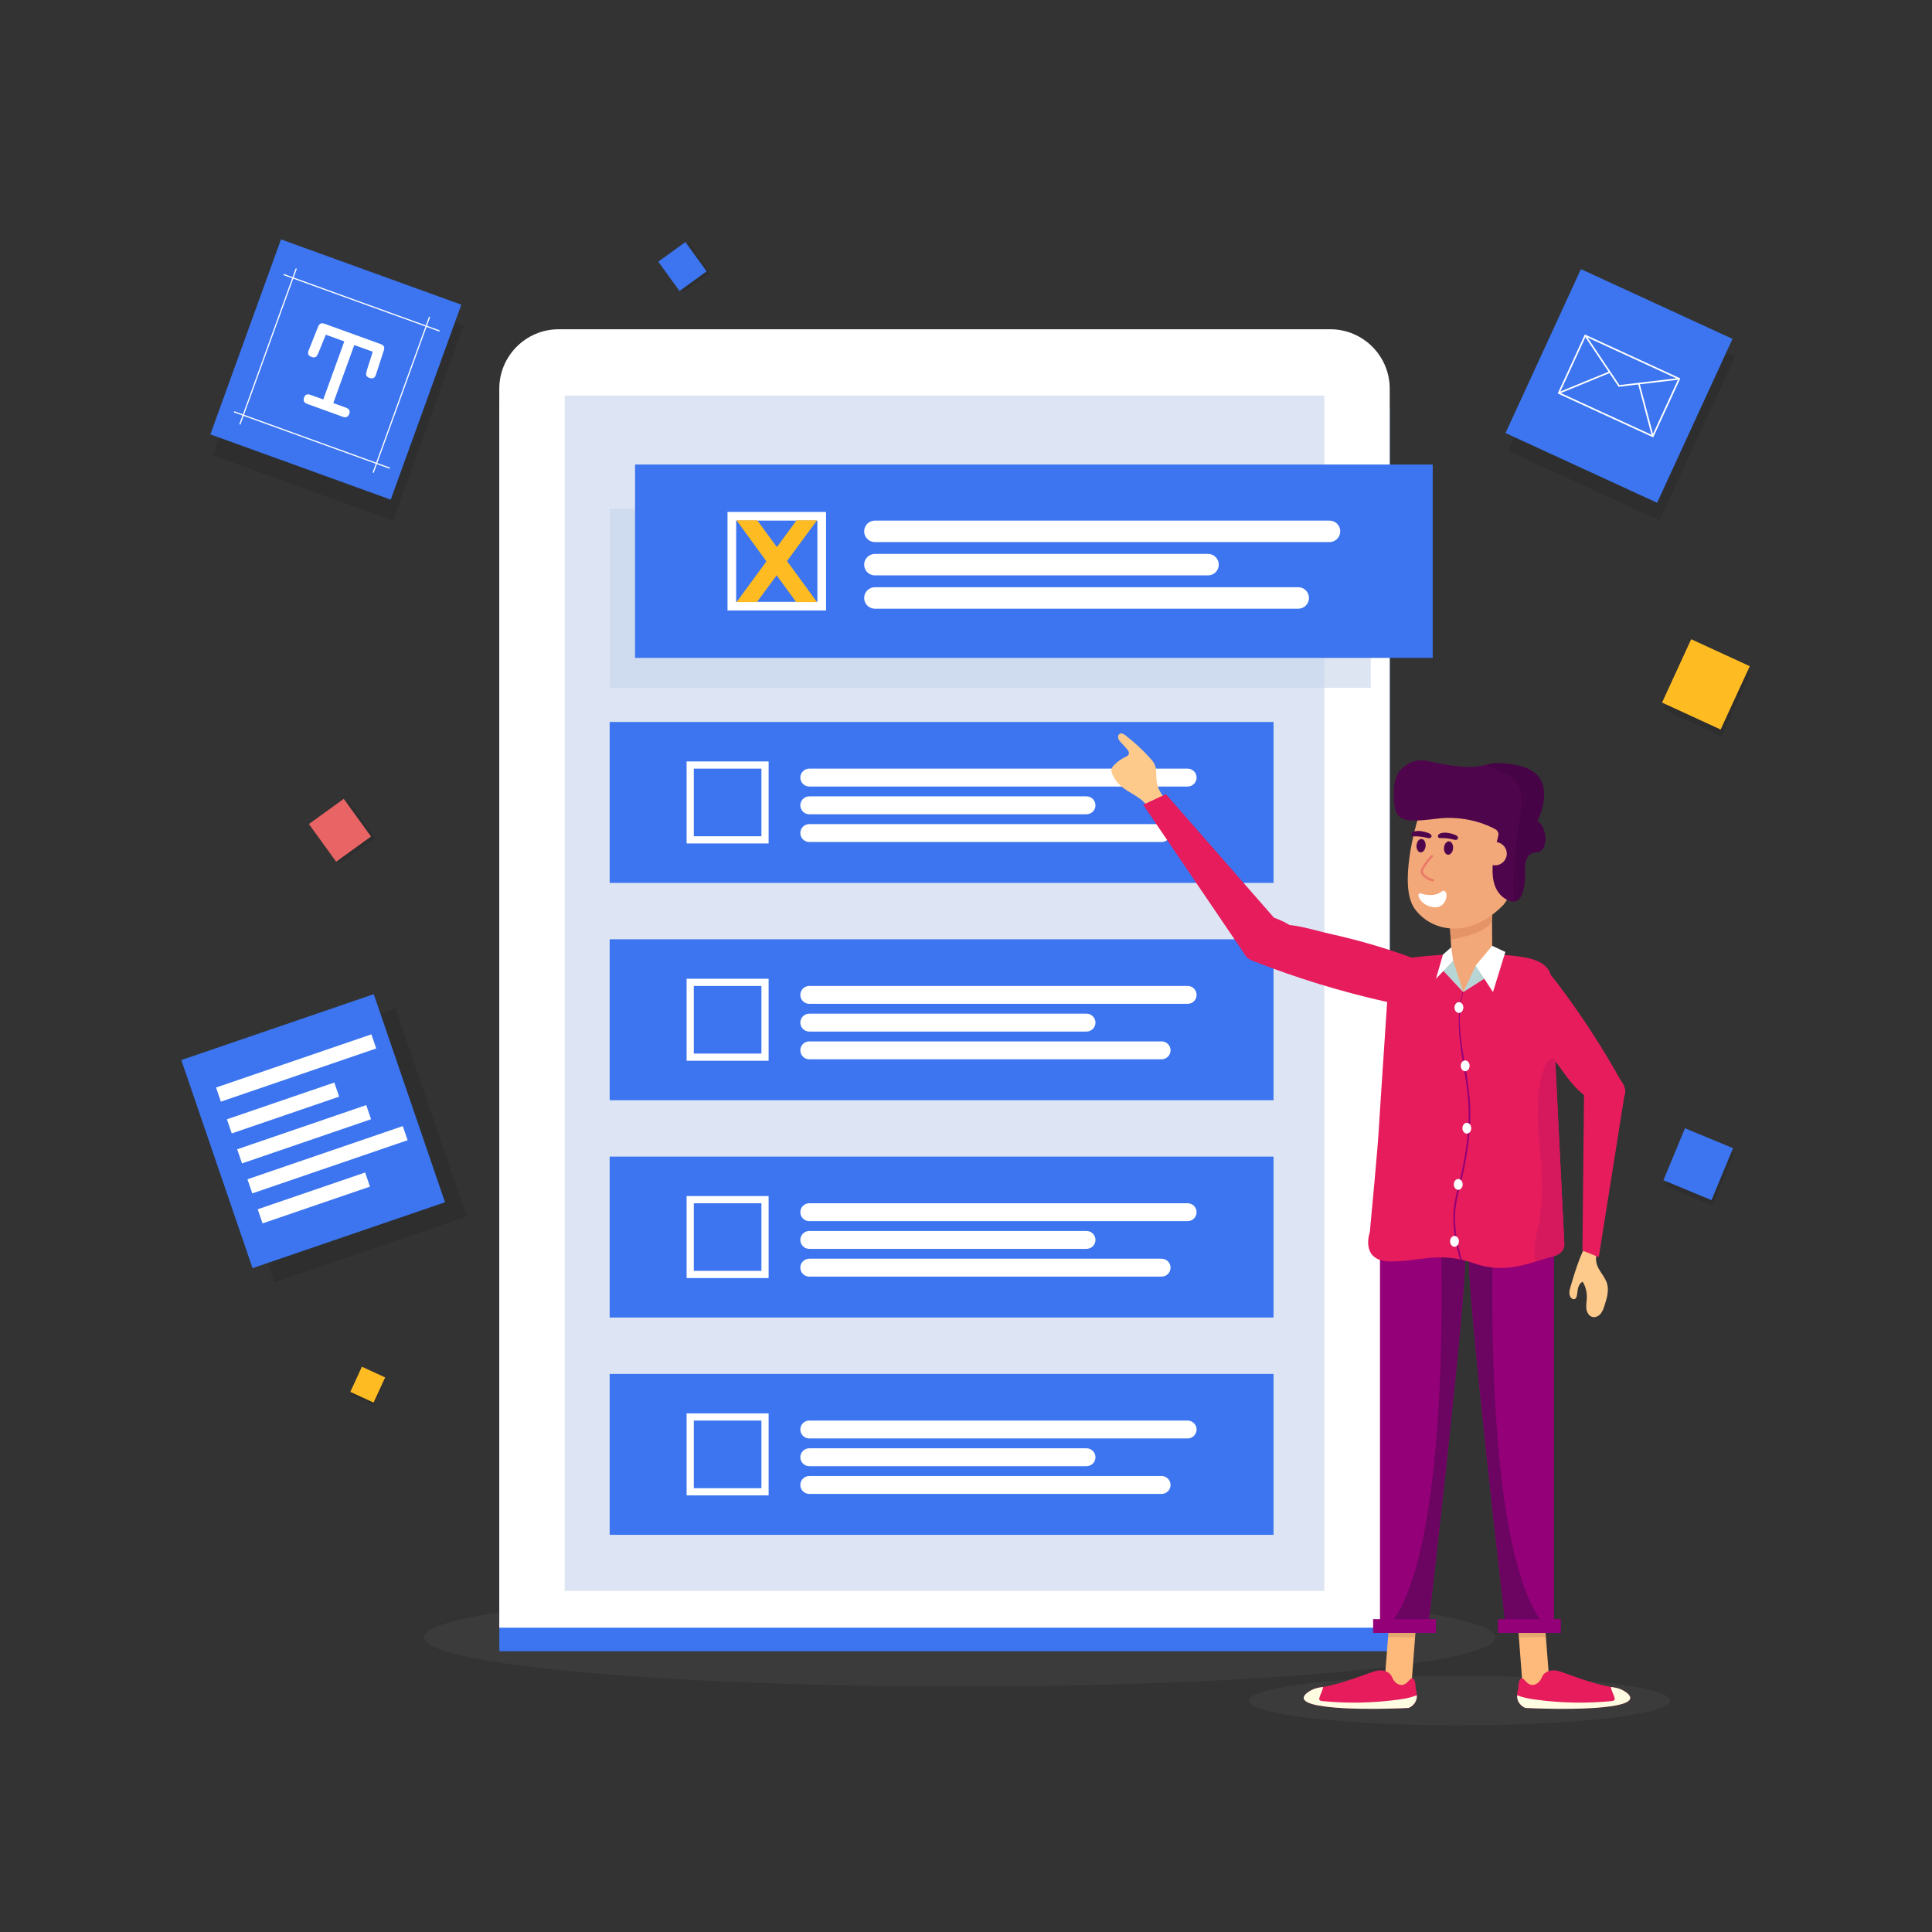 <svg width="12079" height="12079" viewBox="0 0 12079 12079" fill="none" xmlns="http://www.w3.org/2000/svg">
<rect x="0" y="0" width="12079" height="12079" fill="#333333" stroke="none"/>
<g clip-path="url(#clip0_122_2)">
<path opacity="0.1" d="M10443 10632.4C10443 10717.9 9853.27 10787.2 9125.85 10787.2C8398.43 10787.2 7808.73 10717.9 7808.73 10632.4C7808.73 10546.9 8398.43 10477.7 9125.85 10477.7C9853.27 10477.6 10443 10546.9 10443 10632.4Z" fill="#898989"/>
<path opacity="0.1" d="M5999.4 10544.1C7848.74 10544.1 9347.94 10406.6 9347.94 10236.9C9347.94 10067.2 7848.74 9929.69 5999.4 9929.69C4150.05 9929.69 2650.86 10067.2 2650.86 10236.9C2650.86 10406.6 4150.05 10544.1 5999.4 10544.1Z" fill="#898989"/>
<path opacity="0.1" d="M2898.41 2035.77L1770.91 1627.6L1329.6 2846.64L2457.1 3254.81L2898.41 2035.77Z" fill="black"/>
<path d="M2884.16 1904.81L1756.66 1496.64L1315.34 2715.7L2442.84 3123.87L2884.16 1904.81Z" fill="#3C75EF"/>
<path d="M1995.02 2195.87C1987.19 2215.82 1980.18 2227.78 1974.05 2231.79C1967.89 2235.8 1958.78 2235.61 1946.7 2231.23C1937.3 2227.83 1931.14 2222.8 1928.27 2216.13C1925.37 2209.47 1925.66 2201.3 1929.16 2191.64C1932.71 2183.52 1935.27 2177.29 1936.82 2173.01L1988.98 2041.57C1993.11 2031.83 1998.4 2025.62 2004.85 2022.94C2011.27 2020.26 2019.61 2020.77 2029.8 2024.47L2379.81 2151.17C2390 2154.87 2396.72 2159.8 2399.95 2165.98C2403.19 2172.17 2403.12 2180.28 2399.81 2190.31L2356.13 2324.82C2354.37 2329.65 2352.84 2334.27 2351.56 2338.66C2350.26 2343.06 2349.68 2345.11 2349.78 2344.85C2346.27 2354.51 2341.13 2360.77 2334.32 2363.62C2327.5 2366.47 2319.02 2366.06 2308.8 2362.36C2298.05 2358.47 2291.68 2353.06 2289.65 2346.08C2287.62 2339.12 2289.99 2325.47 2296.73 2305.13L2330.6 2198.96L2215 2157.12L2083.63 2519.99L2145.67 2542.46L2161.37 2548.14C2172.65 2552.22 2180.04 2557.39 2183.55 2563.67C2187.05 2569.95 2187.05 2577.92 2183.55 2587.59C2180.14 2596.99 2175.11 2603.29 2168.49 2606.5C2161.88 2609.72 2153.98 2609.67 2144.84 2606.38L1918.89 2524.58C1909.76 2521.27 1903.68 2516.27 1900.66 2509.56C1897.64 2502.84 1897.8 2494.8 1901.21 2485.38C1904.81 2475.45 1910 2469.29 1916.79 2466.87C1923.58 2464.48 1933.29 2465.54 1945.9 2470.13L1959.19 2474.94L2021.2 2497.38L2152.57 2134.5L2036.98 2092.66L1995.02 2195.87Z" fill="white"/>
<path d="M1774.73 1713.02L1772.23 1719.93L2746.54 2072.64L2749.04 2065.73L1774.73 1713.02Z" fill="white"/>
<path d="M1464.16 2571L1461.66 2577.9L2435.96 2930.61L2438.46 2923.71L1464.16 2571Z" fill="white"/>
<path d="M2682.26 1979.66L2329.55 2953.97L2336.46 2956.47L2689.17 1982.16L2682.26 1979.66Z" fill="white"/>
<path d="M1848.93 1677.99L1496.22 2652.29L1503.13 2654.79L1855.84 1680.49L1848.93 1677.99Z" fill="white"/>
<path opacity="0.1" d="M10847.4 2229.38L9899.55 1793.4L9428.16 2818.17L10376 3254.15L10847.4 2229.38Z" fill="black"/>
<path d="M10831.8 2118.59L9883.98 1682.61L9412.6 2707.39L10360.4 3143.37L10831.8 2118.59Z" fill="#3C75EF"/>
<path d="M10336 2734.32L9739.08 2459.77L9908.57 2091.26L10505.5 2365.82L10336 2734.32ZM9752.44 2454.84L10331 2720.96L10492.1 2370.77L9913.5 2104.65L9752.44 2454.84Z" fill="white"/>
<path d="M10119.8 2418.17L9906.86 2100.76L9915.24 2095.15L10124.7 2407.44L10498.2 2363.3L10499.4 2373.31L10119.8 2418.17Z" fill="white"/>
<path d="M10063.1 2321.6L9744.43 2452.28L9748.26 2461.6L10067 2330.92L10063.1 2321.6Z" fill="white"/>
<path d="M10250.9 2396.6L10241.2 2399.17L10328.2 2728.68L10338 2726.1L10250.9 2396.6Z" fill="white"/>
<path opacity="0.1" d="M10945.7 4207.78L10579.4 4039.28L10397.2 4435.35L10763.5 4603.84L10945.7 4207.78Z" fill="black"/>
<path d="M10939.7 4164.97L10573.4 3996.47L10391.2 4392.54L10757.5 4561.03L10939.7 4164.97Z" fill="#FFBB22"/>
<path opacity="0.1" d="M2410.39 8628.72L2264.99 8561.84L2192.67 8719.05L2338.08 8785.93L2410.39 8628.72Z" fill="black"/>
<path d="M2408.08 8611.75L2262.68 8544.87L2190.36 8702.08L2335.77 8768.96L2408.08 8611.75Z" fill="#FFBB22"/>
<path opacity="0.1" d="M2175.95 5004.83L1958.18 5162.49L2128.64 5397.95L2346.41 5240.29L2175.95 5004.83Z" fill="black"/>
<path d="M2149.1 4994.36L1931.32 5152.01L2101.79 5387.47L2319.56 5229.82L2149.1 4994.36Z" fill="#E96464"/>
<path opacity="0.1" d="M4306.15 1521.45L4136.54 1644.24L4269.3 1827.63L4438.92 1704.84L4306.15 1521.45Z" fill="black"/>
<path d="M4285.25 1513.25L4115.64 1636.05L4248.4 1819.44L4418.02 1696.64L4285.25 1513.25Z" fill="#3C75EF"/>
<path opacity="0.1" d="M10841.3 7212.86L10540.8 7088.21L10406.1 7413.07L10706.5 7537.72L10841.3 7212.86Z" fill="black"/>
<path d="M10835.1 7178.53L10534.7 7053.88L10399.9 7378.74L10700.4 7503.39L10835.1 7178.53Z" fill="#3C75EF"/>
<path opacity="0.1" d="M2472.44 6304.27L1269.1 6716.24L1714.52 8017.29L2917.85 7605.32L2472.44 6304.27Z" fill="black"/>
<path d="M2336.8 6215.63L1133.46 6627.6L1578.88 7928.64L2782.22 7516.68L2336.8 6215.63Z" fill="#3C75EF"/>
<path d="M2321.87 6466.83L1350.73 6799.31L1380.95 6887.6L2352.1 6555.13L2321.87 6466.83Z" fill="white"/>
<path d="M2518.24 7040.44L1547.09 7372.91L1577.32 7461.2L2548.47 7128.73L2518.24 7040.44Z" fill="white"/>
<path d="M2289.8 6909.16L1482.92 7185.4L1513.14 7273.69L2320.03 6997.45L2289.8 6909.16Z" fill="white"/>
<path d="M2090.24 6768.01L1418.74 6997.9L1448.97 7086.2L2120.47 6856.3L2090.24 6768.01Z" fill="white"/>
<path d="M2282.79 7330.53L1611.29 7560.42L1641.51 7648.72L2313.02 7418.82L2282.79 7330.53Z" fill="white"/>
<path d="M8688.93 10323.8H3121.75V2578.09C3121.75 2372.63 3288.32 2206.06 3493.78 2206.06H8316.88C8522.34 2206.06 8688.91 2372.63 8688.91 2578.09L8688.93 10323.8Z" fill="#3C75EF"/>
<path d="M8688.71 10176.3H3121.53V2430.58C3121.53 2225.12 3288.1 2058.55 3493.56 2058.55H8316.66C8522.12 2058.55 8688.69 2225.12 8688.69 2430.58L8688.71 10176.3Z" fill="white"/>
<path d="M8279.82 2473.29H3530.43V9946.74H8279.82V2473.29Z" fill="#DDE5F4"/>
<path opacity="0.6" d="M8570.34 3179.7H3811.58V4299.96H8570.34V3179.7Z" fill="#C7D3EB"/>
<path d="M8957.47 2904.23H3970.42V4113.19H8957.47V2904.23Z" fill="#3C75EF"/>
<path d="M5164.55 3816.75H4548.47V3200.69H5164.55V3816.75ZM4602.56 3762.66H5110.46V3254.78H4602.56V3762.66Z" fill="white"/>
<path d="M8312.24 3389.15H5469.95C5432.85 3389.15 5402.77 3359.07 5402.77 3321.97C5402.77 3284.86 5432.85 3254.78 5469.95 3254.78H8312.24C8349.34 3254.78 8379.42 3284.86 8379.42 3321.97C8379.42 3359.07 8349.34 3389.15 8312.24 3389.15Z" fill="white"/>
<path d="M7552.66 3597.44H5469.95C5432.85 3597.44 5402.77 3567.36 5402.77 3530.26C5402.77 3493.15 5432.85 3463.07 5469.95 3463.07H7552.66C7589.77 3463.07 7619.85 3493.15 7619.85 3530.26C7619.85 3567.34 7589.77 3597.44 7552.66 3597.44Z" fill="white"/>
<path d="M8116.73 3805.71H5469.95C5432.85 3805.71 5402.77 3775.63 5402.77 3738.52C5402.77 3701.42 5432.85 3671.34 5469.95 3671.34H8116.73C8153.83 3671.34 8183.91 3701.42 8183.91 3738.52C8183.91 3775.63 8153.83 3805.71 8116.73 3805.71Z" fill="white"/>
<path d="M7962.24 4513.85H3811.58V5520.05H7962.24V4513.85Z" fill="#3C75EF"/>
<path d="M4805.44 5273.33H4292.68V4760.58H4805.44V5273.33ZM4337.71 5228.32H4760.43V4805.63H4337.71V5228.32Z" fill="white"/>
<path d="M7425.2 4917.46H5059.63C5028.76 4917.46 5003.7 4892.43 5003.7 4861.53C5003.7 4830.66 5028.73 4805.61 5059.63 4805.61H7425.2C7456.08 4805.61 7481.13 4830.64 7481.13 4861.53C7481.13 4892.41 7456.1 4917.46 7425.2 4917.46Z" fill="white"/>
<path d="M6793.04 5090.79H5059.63C5028.76 5090.79 5003.7 5065.76 5003.7 5034.87C5003.7 5003.99 5028.73 4978.94 5059.63 4978.94H6793.04C6823.91 4978.94 6848.96 5003.97 6848.96 5034.87C6848.94 5065.76 6823.91 5090.79 6793.04 5090.79Z" fill="white"/>
<path d="M7262.5 5264.15H5059.63C5028.76 5264.15 5003.7 5239.12 5003.7 5208.22C5003.7 5177.35 5028.73 5152.3 5059.63 5152.3H7262.5C7293.37 5152.3 7318.43 5177.33 7318.43 5208.22C7318.4 5239.12 7293.37 5264.15 7262.5 5264.15Z" fill="white"/>
<path d="M7962.24 5872.5H3811.58V6878.7H7962.24V5872.5Z" fill="#3C75EF"/>
<path d="M4805.44 6631.95H4292.68V6119.22H4805.44V6631.95ZM4337.71 6586.94H4760.43V6164.25H4337.71V6586.94Z" fill="white"/>
<path d="M7425.2 6276.08H5059.63C5028.76 6276.08 5003.7 6251.05 5003.7 6220.15C5003.7 6189.28 5028.73 6164.23 5059.63 6164.23H7425.2C7456.08 6164.23 7481.13 6189.25 7481.13 6220.15C7481.13 6251.03 7456.1 6276.08 7425.2 6276.08Z" fill="white"/>
<path d="M6793.04 6449.41H5059.63C5028.76 6449.41 5003.7 6424.38 5003.7 6393.49C5003.7 6362.61 5028.73 6337.56 5059.63 6337.56H6793.04C6823.91 6337.56 6848.96 6362.59 6848.96 6393.49C6848.94 6424.38 6823.91 6449.41 6793.04 6449.41Z" fill="white"/>
<path d="M7262.5 6622.77H5059.63C5028.76 6622.77 5003.7 6597.74 5003.7 6566.84C5003.7 6535.97 5028.73 6510.92 5059.63 6510.92H7262.5C7293.37 6510.92 7318.43 6535.95 7318.43 6566.84C7318.4 6597.74 7293.37 6622.77 7262.5 6622.77Z" fill="white"/>
<path d="M7962.24 7231.12H3811.58V8237.32H7962.24V7231.12Z" fill="#3C75EF"/>
<path d="M4805.44 7990.57H4292.68V7477.82H4805.44V7990.57ZM4337.71 7945.57H4760.43V7522.87H4337.71V7945.57Z" fill="white"/>
<path d="M7425.2 7634.7H5059.63C5028.76 7634.7 5003.7 7609.67 5003.7 7578.78C5003.7 7547.9 5028.73 7522.85 5059.63 7522.85H7425.2C7456.08 7522.85 7481.13 7547.88 7481.13 7578.78C7481.13 7609.67 7456.1 7634.7 7425.2 7634.7Z" fill="white"/>
<path d="M6793.04 7808.03H5059.63C5028.76 7808.03 5003.7 7783.01 5003.7 7752.11C5003.7 7721.23 5028.73 7696.18 5059.63 7696.18H6793.04C6823.91 7696.18 6848.96 7721.21 6848.96 7752.11C6848.94 7783.01 6823.91 7808.03 6793.04 7808.03Z" fill="white"/>
<path d="M7262.5 7981.39H5059.63C5028.76 7981.39 5003.7 7956.36 5003.7 7925.47C5003.7 7894.59 5028.73 7869.54 5059.63 7869.54H7262.5C7293.37 7869.54 7318.43 7894.57 7318.43 7925.47C7318.4 7956.36 7293.37 7981.39 7262.5 7981.39Z" fill="white"/>
<path d="M7962.24 8589.74H3811.58V9595.94H7962.24V8589.74Z" fill="#3C75EF"/>
<path d="M4805.44 9349.22H4292.68V8836.46H4805.44V9349.22ZM4337.71 9304.19H4760.43V8881.49H4337.71V9304.19Z" fill="white"/>
<path d="M7425.2 8993.32H5059.63C5028.76 8993.32 5003.7 8968.29 5003.7 8937.4C5003.7 8906.52 5028.73 8881.47 5059.63 8881.47H7425.2C7456.08 8881.47 7481.13 8906.5 7481.13 8937.4C7481.13 8968.29 7456.1 8993.32 7425.2 8993.32Z" fill="white"/>
<path d="M6793.04 9166.68H5059.63C5028.76 9166.68 5003.7 9141.65 5003.7 9110.75C5003.7 9079.88 5028.73 9054.83 5059.63 9054.83H6793.04C6823.91 9054.83 6848.96 9079.86 6848.96 9110.75C6848.94 9141.63 6823.91 9166.68 6793.04 9166.68Z" fill="white"/>
<path d="M7262.5 9340.01H5059.63C5028.76 9340.01 5003.7 9314.99 5003.7 9284.09C5003.7 9253.21 5028.73 9228.16 5059.63 9228.16H7262.5C7293.37 9228.16 7318.43 9253.19 7318.43 9284.09C7318.4 9314.99 7293.37 9340.01 7262.5 9340.01Z" fill="white"/>
<path d="M4920.5 3507.59L5108.04 3764.35H4977.8L4855.76 3596.91L4732.21 3764.37H4604.95L4791.74 3509.84L4604.95 3253.07H4734.44L4857.23 3420.53L4980.03 3253.07H5108.04L4920.5 3507.59Z" fill="#FFBB22"/>
<path d="M8860.43 10065.1L8851.46 10181.7L8847.21 10236.9L8820.52 10584L8651.24 10583.3L8678.37 10235.1L8682.65 10181.7L8687.33 10121L8860.43 10065.1Z" fill="#FEBA7A"/>
<path d="M8806.48 10678.1C8806.48 10678.1 8426.43 10698.7 8237.42 10661.8C8114.65 10637.9 8147.52 10598.8 8185.69 10574.3C8207.05 10560.7 8231.4 10552.7 8256.6 10549.2C8261.72 10548.5 8266.72 10547.7 8272.04 10546.9C8395.92 10526.1 8552.82 10460.6 8598 10447.8C8648.83 10433.6 8691.15 10453.3 8703.59 10486.9C8715.94 10520.5 8762.47 10562.5 8807.13 10508.7C8851.9 10455 8850.96 10558 8850.96 10558C8856.08 10573.7 8858.33 10587.5 8858.5 10599.5C8859.12 10660.2 8806.48 10678.1 8806.48 10678.1Z" fill="#E61C5D"/>
<path d="M8806.48 10678.1C8806.48 10678.1 8426.43 10698.7 8237.42 10661.8C8114.65 10637.9 8147.52 10598.8 8185.69 10574.3C8207.05 10560.7 8231.4 10552.7 8256.6 10549.2C8261.72 10548.5 8266.72 10547.7 8272.04 10546.9C8271.46 10550.7 8270.66 10554.9 8269.45 10559.2C8264.23 10578.7 8253.58 10596.4 8248.72 10615.9C8247.93 10618.7 8247.35 10621.6 8248.02 10624.4C8249.88 10632.2 8259.71 10634.5 8267.74 10635.4C8425.2 10650.6 8584.45 10647.6 8741.18 10626.3C8771.7 10622.2 8802.35 10617.3 8831.61 10607.9C8840.52 10605 8849.34 10601.6 8858.47 10599.5C8859.12 10660.2 8806.48 10678.1 8806.48 10678.1Z" fill="#FEFCE1"/>
<path d="M8927.92 10181.7H8627.81V7832.87H9160.71C9171.1 8101.97 8927.92 10181.7 8927.92 10181.7Z" fill="#930077"/>
<path d="M8927.93 10181.7H8668.42C9018.93 9818.92 9020.57 8333.57 9011.22 7832.87H9160.69C9171.1 8101.97 8927.93 10181.7 8927.93 10181.7Z" fill="#6B0561"/>
<path opacity="0.1" d="M8851.47 10181.7L8847.21 10236.9C8804.38 10237.1 8706.86 10235.5 8678.4 10235.1L8682.65 10181.7H8851.47Z" fill="black"/>
<path d="M8977.52 10123H8584.83V10209.3H8977.52V10123Z" fill="#930077"/>
<path d="M9482.91 10065.1L9491.87 10181.7L9496.13 10236.9L9522.82 10584L9692.09 10583.3L9664.97 10235.1L9660.69 10181.7L9656 10121L9482.91 10065.1Z" fill="#FEBA7A"/>
<path d="M9536.85 10678.1C9536.85 10678.1 9916.91 10698.7 10105.9 10661.8C10228.7 10637.9 10195.8 10598.8 10157.6 10574.3C10136.3 10560.7 10111.9 10552.7 10086.7 10549.2C10081.6 10548.5 10076.6 10547.7 10071.3 10546.9C9947.42 10526.1 9790.51 10460.6 9745.34 10447.8C9694.51 10433.6 9652.18 10453.3 9639.74 10486.9C9627.42 10520.5 9580.87 10562.5 9536.2 10508.7C9491.44 10455 9492.38 10558 9492.38 10558C9487.26 10573.7 9485.01 10587.5 9484.84 10599.5C9484.21 10660.2 9536.85 10678.1 9536.85 10678.1Z" fill="#E61C5D"/>
<path d="M9536.85 10678.1C9536.85 10678.1 9916.91 10698.7 10105.9 10661.8C10228.7 10637.9 10195.8 10598.8 10157.6 10574.3C10136.3 10560.7 10111.9 10552.7 10086.7 10549.2C10081.6 10548.5 10076.6 10547.7 10071.3 10546.9C10071.9 10550.7 10072.7 10554.9 10073.9 10559.2C10079.1 10578.7 10089.8 10596.4 10094.6 10615.9C10095.4 10618.7 10096 10621.6 10095.3 10624.4C10093.5 10632.2 10083.6 10634.5 10075.6 10635.4C9918.12 10650.6 9758.87 10647.6 9602.13 10626.3C9571.62 10622.2 9540.96 10617.3 9511.71 10607.9C9502.79 10605 9493.97 10601.6 9484.84 10599.5C9484.21 10660.2 9536.85 10678.1 9536.85 10678.1Z" fill="#FEFCE1"/>
<path d="M9415.41 10181.7H9715.53V7832.87H9182.65C9172.24 8101.97 9415.41 10181.7 9415.41 10181.7Z" fill="#930077"/>
<path d="M9415.41 10181.7H9674.92C9324.41 9818.92 9322.77 8333.57 9332.12 7832.87H9182.65C9172.24 8101.97 9415.41 10181.7 9415.41 10181.7Z" fill="#6B0561"/>
<path opacity="0.1" d="M9491.87 10181.7L9496.12 10236.9C9538.96 10237.1 9636.48 10235.5 9664.96 10235.1L9660.71 10181.7H9491.87Z" fill="black"/>
<path d="M9365.84 10209.3H9758.5V10123H9365.84V10209.3Z" fill="#930077"/>
<path d="M10043.4 8013.62C10062.8 8059.81 10047.6 8112.45 10032.3 8160.16C10026.3 8178.69 10020.1 8197.68 10007.8 8212.78C9995.56 8227.88 9975.66 8238.39 9956.69 8233.99C9934.47 8228.82 9921.01 8205.24 9918.16 8182.61C9915.31 8159.97 9920.29 8137.16 9921.08 8114.36C9922.29 8079.33 9913.33 8044.04 9895.55 8013.81C9879.22 8019.78 9869.82 8037.15 9865.91 8054.08C9861.99 8071.02 9862.07 8088.78 9857.16 8105.47C9855.33 8111.73 9852.35 8118.3 9846.53 8121.22C9839.5 8124.77 9830.71 8121.65 9824.84 8116.39C9805.54 8099.04 9811.58 8067.88 9819.52 8043.14C9833.2 8000.53 9907.92 7719.57 9969.16 7751.17C10002.4 7768.34 9978.82 7838.35 9978.29 7865.7C9977.06 7930.44 10020.4 7958.78 10043.4 8013.62Z" fill="#FECA8C"/>
<path d="M7230.71 4877.43C7227.64 4845.9 7232.42 4812.81 7220.56 4783.41C7213.26 4765.31 7200.22 4750.21 7187.05 4735.84C7140.98 4685.49 7090.49 4639.21 7036.38 4597.65C7026.16 4589.8 7012.83 4581.78 7001.25 4587.46C6991.45 4592.27 6988.26 4605.43 6991.25 4615.92C6994.25 4626.43 7001.88 4634.88 7009.27 4642.93C7020.31 4654.96 7031.35 4666.96 7042.37 4678.97C7052.15 4689.6 7062.61 4704.14 7056.33 4717.16C7052.49 4725.16 7043.6 4729.15 7035.58 4732.96C7010.63 4744.83 6987.68 4760.89 6968.01 4780.31C6958.66 4789.57 6949.6 4800.51 6948.44 4813.6C6947.67 4822.32 6950.52 4830.92 6953.86 4839.02C6965.09 4866.29 6982.36 4891.08 7004.08 4911.06C7057.4 4960.1 7137.02 4981.09 7174.23 5043.25C7187.22 5064.92 7207.47 5088.45 7220.95 5104.13C7227.2 5111.4 7242.79 5093.28 7251.7 5089.7C7270.86 5082.02 7341.62 5062.33 7328.45 5046.46C7294.31 5005.3 7293.54 5002.91 7274.24 4980.1C7249.89 4951.38 7234.35 4914.95 7230.71 4877.43Z" fill="#FECA8C"/>
<path d="M8323.93 5840.34C8170.99 5806.25 8018.09 5744.65 7874.71 5807.85C7840.89 5822.75 7807.96 5843.41 7788.49 5874.81C7769.02 5906.22 7766.41 5950.24 7790.26 5978.48C7805.04 5995.97 7827.22 6005.07 7848.55 6013.41C8109.31 6115.31 8377.73 6197.66 8650.76 6259.58C8747.03 6281.42 8865.65 6293.55 8927.71 6216.77C8963.66 6172.3 8977.14 6136.86 8939.52 6077.96C8896.14 6010.03 8827.16 5986.67 8769.86 5966.88C8620.76 5915.38 8477.91 5874.67 8323.93 5840.34Z" fill="#E61C5D"/>
<path d="M7147.24 5031.1L7790.3 5978.62C7790.3 5978.62 7865.19 6076.24 8063.07 5956.03C8260.95 5835.85 7965.08 5737.53 7965.08 5737.53L7289.26 4965.12L7147.24 5031.1Z" fill="#E61C5D"/>
<path d="M9780.25 7779.31C9781.91 7815.19 9751.26 7847.1 9706.39 7856.09C9676.56 7861.93 9640.9 7874.64 9599.81 7887.59C9500.71 7919.09 9370.55 7953.08 9218.5 7899.26C8993.2 7819.37 8872.65 7890.49 8686.78 7886.33C8500.72 7881.96 8564.32 7702.97 8564.32 7702.97C8564.32 7702.97 8564.74 7699.01 8565.36 7691.28C8572.88 7612.84 8614.19 7169.37 8618.97 7080.08C8624.38 6981.83 8679.24 6171.21 8684.68 6081.51C8690.12 5992.03 8821.32 5987.63 8821.32 5987.63C9094.57 5953.43 9389.54 5957.8 9542.65 5987.63C9695.76 6017.66 9695.76 6102.99 9695.76 6102.99L9723.09 6619.29L9723.5 6627L9742.68 7016.45L9780.25 7779.31Z" fill="#E61C5D"/>
<path d="M9707.89 6613.18C9794.84 6726 9865.77 6858.02 10002.7 6897.35C10034.9 6906.63 10070 6911.36 10101.9 6900.76C10133.7 6890.15 10161.2 6860.95 10161 6827.34C10160.9 6806.52 10150.7 6787.24 10140.6 6769C10017.8 6546.07 9878.35 6332.32 9723.72 6130.17C9669.19 6058.88 9593.43 5981.35 9505.4 5998.84C9454.4 6008.97 9424.37 6025.88 9416.35 6088.9C9407.1 6161.6 9441.67 6218.05 9470.15 6265.23C9544.27 6388.03 9620.34 6499.59 9707.89 6613.18Z" fill="#E61C5D"/>
<path d="M9995.78 7859.49L10160.2 6822.9C10160.2 6822.9 10169.2 6711.41 9962.42 6671.96C9755.68 6632.51 9903.77 6808.55 9903.77 6808.55L9893.57 7818.88L9995.78 7859.49Z" fill="#E61C5D"/>
<path d="M9330.09 6028.32L9148.97 6202.52L9085.05 6135L9054.52 5603.81L9327.48 5610.94L9330.09 6028.32Z" fill="#F3A879"/>
<path d="M9070.1 5874.77C9075.46 5873.87 9307.96 5836.11 9327.48 5753.49C9332.94 5730.38 9322.11 5591.39 9322.11 5591.39L9059.01 5667.4L9070.1 5874.77Z" fill="#E59467"/>
<path d="M9127.74 7872.8C9099.57 7771.73 9078.31 7664.42 9089.35 7557.73C9094.57 7505.94 9107.49 7454.58 9120.01 7404.86C9123.34 7391.55 9126.67 7378.02 9130.01 7364.74C9144.6 7304.22 9156.51 7242.04 9165.47 7180.27C9180.69 7074.82 9185.5 6981.44 9180.06 6894.72C9175.47 6818.6 9162.55 6740.61 9150.04 6665.31C9124.38 6509.76 9101.04 6351.16 9146.1 6198.7L9148.95 6202.54C9104.72 6352.71 9134.82 6509.35 9160.47 6663.65C9172.99 6739.14 9185.91 6817.34 9190.5 6894.09C9195.94 6981.64 9191.13 7075.66 9175.69 7181.71C9166.73 7243.9 9154.84 7306.3 9140.23 7367.22C9136.89 7380.53 9133.56 7394.06 9130.23 7407.35C9117.71 7456.63 9104.98 7507.61 9099.76 7558.75C9088.7 7665.43 9110.61 7773.59 9139.19 7875.29L9127.74 7872.8Z" fill="#930077"/>
<path d="M9225.94 6036.96L9148.97 6202.52L9329.05 6087.79L9225.94 6036.96Z" fill="#B6D5D4"/>
<path d="M9411.62 5951.81L9329 5913.06L9225.94 6036.96L9334.14 6202.52L9411.62 5951.81Z" fill="white"/>
<path d="M9148.97 6202.52L9085.05 6006.45L9021.15 6067.45L9148.97 6202.52Z" fill="#B6D5D4"/>
<path d="M9073.43 5922.21L9085.05 6006.45L8977.57 6119.73L9021.15 5968.69L9073.43 5922.21Z" fill="white"/>
<path d="M9148.97 6299.2C9148.97 6317.87 9136.58 6333.02 9121.31 6333.02C9106.02 6333.02 9093.65 6317.87 9093.65 6299.2C9093.65 6280.53 9106.04 6265.38 9121.31 6265.38C9136.58 6265.4 9148.97 6280.53 9148.97 6299.2Z" fill="white"/>
<path d="M9188.16 6663.65C9188.16 6682.32 9175.77 6697.47 9160.5 6697.47C9145.21 6697.47 9132.84 6682.32 9132.84 6663.65C9132.84 6644.97 9145.23 6629.83 9160.5 6629.83C9175.77 6629.83 9188.16 6644.97 9188.16 6663.65Z" fill="white"/>
<path d="M9198.4 7053.58C9198.4 7072.25 9186.01 7087.4 9170.74 7087.4C9155.45 7087.4 9143.08 7072.25 9143.08 7053.58C9143.08 7034.91 9155.47 7019.76 9170.74 7019.76C9186.03 7019.76 9198.4 7034.91 9198.4 7053.58Z" fill="white"/>
<path d="M9144.79 7405.03C9144.79 7423.71 9132.4 7438.85 9117.13 7438.85C9101.84 7438.85 9089.47 7423.71 9089.47 7405.03C9089.47 7386.36 9101.87 7371.21 9117.13 7371.21C9132.43 7371.21 9144.79 7386.36 9144.79 7405.03Z" fill="white"/>
<path d="M9121.29 7760.93C9121.29 7779.6 9108.89 7794.75 9093.63 7794.75C9078.36 7794.75 9065.96 7779.6 9065.96 7760.93C9065.96 7742.25 9078.36 7727.11 9093.63 7727.11C9108.89 7727.11 9121.29 7742.23 9121.29 7760.93Z" fill="white"/>
<path d="M9780.24 7779.31C9781.91 7815.19 9751.25 7847.1 9706.39 7856.09C9676.56 7861.93 9640.9 7874.64 9599.81 7887.59C9596.88 7875.29 9595.44 7862.56 9594.81 7850.05C9590.63 7760.35 9618.39 7672.73 9631.53 7583.87C9671.8 7315.62 9580.22 7039.23 9629.01 6772.21C9635.05 6738.83 9657.38 6627.43 9700.57 6620.14C9708.49 6618.69 9716.23 6621.59 9723.52 6627.02L9742.7 7016.48L9780.24 7779.31Z" fill="#D6185D"/>
<path d="M8859.82 5135.85C8859.82 5135.85 8739.98 5533.46 8843.81 5680.2C8947.64 5826.93 9190.23 5875.11 9400.53 5655.97C9400.53 5655.97 9552.99 5462.46 9530.69 5284.37C9504.99 5079.1 9450.22 4931.62 9142.62 4946.69C8902.95 4958.43 8859.82 5135.85 8859.82 5135.85Z" fill="#F3A879"/>
<path d="M9603.99 5329.01C9522.53 5331.24 9534.73 5445.04 9534.73 5445.04C9534.73 5445.04 9543.23 5617.75 9472.81 5635.39C9458.94 5639.08 9441.89 5636.45 9421.16 5625.36C9270.15 5544.29 9351.61 5299.78 9367.6 5223.9C9370.89 5208.32 9363.5 5192.45 9349.46 5184.79C9296.89 5155.85 9160.23 5095.24 8976.51 5119.18C8738.92 5150.17 8714.18 5121.33 8714.25 4956.86C8714.23 4841.14 8757.32 4806.69 8794.62 4781.28C8833.01 4755.19 8880.99 4747.87 8926.29 4757.99C9170.33 4812.03 9233.16 4795.44 9292.04 4781.57C9335.88 4771.3 9377.53 4762.65 9490.83 4786.16C9764.3 4843.03 9611.55 5133.33 9611.55 5133.33C9674.68 5168.34 9685.6 5326.82 9603.99 5329.01Z" fill="#4F054C"/>
<path d="M9420.27 5343.56C9416.81 5383.54 9381.59 5413.13 9341.61 5409.68C9301.63 5406.22 9272.03 5371 9275.49 5331.02C9278.94 5291.04 9314.17 5261.44 9354.15 5264.9C9394.13 5268.38 9423.75 5303.6 9420.27 5343.56Z" fill="#F3A879"/>
<path d="M8913.02 5289.59C8911.02 5312.71 8896.69 5330.37 8881.01 5328.99C8865.33 5327.64 8854.24 5307.78 8856.25 5284.66C8858.25 5261.54 8872.58 5243.88 8888.26 5245.26C8903.94 5246.61 8915.03 5266.47 8913.02 5289.59Z" fill="#4F054C"/>
<path d="M9084.76 5304.47C9082.75 5327.59 9068.43 5345.25 9052.75 5343.87C9037.07 5342.52 9025.98 5322.66 9027.99 5299.54C9029.99 5276.42 9044.32 5258.76 9060 5260.14C9075.68 5261.49 9086.76 5281.35 9084.76 5304.47Z" fill="#4F054C"/>
<path d="M8958.3 5510.87C8958.03 5510.85 8957.74 5510.8 8957.47 5510.75C8934.52 5506.07 8912.88 5494.25 8896.52 5477.44C8890.97 5471.74 8883.5 5462.82 8882.39 5451.32C8881.33 5440.19 8886.47 5430.31 8891.38 5421.92C8907.01 5395.21 8925.83 5370.37 8947.3 5348.1C8950.01 5345.3 8954.48 5345.22 8957.31 5347.9C8960.11 5350.61 8960.2 5355.08 8957.5 5357.88C8936.79 5379.36 8918.65 5403.32 8903.6 5429.05C8899.81 5435.53 8895.82 5443.04 8896.48 5449.97C8896.98 5455.34 8900.24 5460.94 8906.69 5467.58C8921.07 5482.37 8940.13 5492.78 8960.35 5496.91C8964.17 5497.68 8966.63 5501.4 8965.86 5505.25C8965.08 5508.8 8961.8 5511.16 8958.3 5510.87Z" fill="#EA7A68"/>
<path d="M8889.47 5587.5C8889.47 5587.5 8960.74 5613.23 9010.5 5575.76C9060.27 5538.29 9059.57 5676.77 8968.73 5672.32C8877.87 5667.88 8841.54 5570.62 8889.47 5587.5Z" fill="white"/>
<path d="M8826.73 5209.62C8823.42 5214.58 8823.27 5222.04 8827.77 5225.98C8831.51 5229.26 8837.04 5229.17 8842.02 5229.05C8868.35 5228.35 8894.78 5231.32 8920.29 5237.86C8925.58 5239.22 8930.95 5240.74 8936.41 5240.28C8941.84 5239.82 8947.45 5236.9 8949.4 5231.8C8951.26 5226.95 8949.33 5221.29 8945.85 5217.45C8942.35 5213.61 8937.54 5211.27 8932.78 5209.24C8914.86 5201.65 8894.95 5197.28 8875.58 5195.32C8860.82 5193.82 8835.72 5196.14 8826.73 5209.62Z" fill="#4F054C"/>
<path d="M8992.33 5220.4C8989.02 5225.35 8988.88 5232.82 8993.37 5236.75C8997.14 5240.04 9002.65 5239.94 9007.63 5239.82C9033.96 5239.12 9060.39 5242.09 9085.9 5248.64C9091.19 5249.99 9096.55 5251.52 9101.99 5251.06C9107.42 5250.6 9113.03 5247.67 9114.98 5242.58C9116.84 5237.72 9114.91 5232.07 9111.43 5228.23C9107.95 5224.39 9103.12 5222.04 9098.36 5220.01C9080.44 5212.43 9060.53 5208.05 9041.16 5206.1C9026.42 5204.6 9001.32 5206.92 8992.33 5220.4Z" fill="#4F054C"/>
<path opacity="0.5" d="M9603.99 5329.01C9522.53 5331.24 9534.73 5445.04 9534.73 5445.04C9534.73 5445.04 9543.23 5617.75 9472.81 5635.38C9461.55 5602.94 9461.09 5566.78 9461.65 5531.99C9463.9 5400.33 9476.48 5268.69 9499.07 5138.94C9514.43 5050.88 9531.03 4948.84 9471.96 4881.68C9433.58 4837.98 9373.38 4822.44 9320.4 4798.24C9313.34 4794.9 9303.24 4789.13 9292.04 4781.59C9335.88 4771.33 9377.53 4762.68 9490.83 4786.18C9764.3 4843.05 9611.55 5133.36 9611.55 5133.36C9674.67 5168.34 9685.59 5326.81 9603.99 5329.01Z" fill="#3F033F"/>
</g>
<defs>
<clipPath id="clip0_122_2">
<rect width="12079" height="12079" fill="white"/>
</clipPath>
</defs>
</svg>
